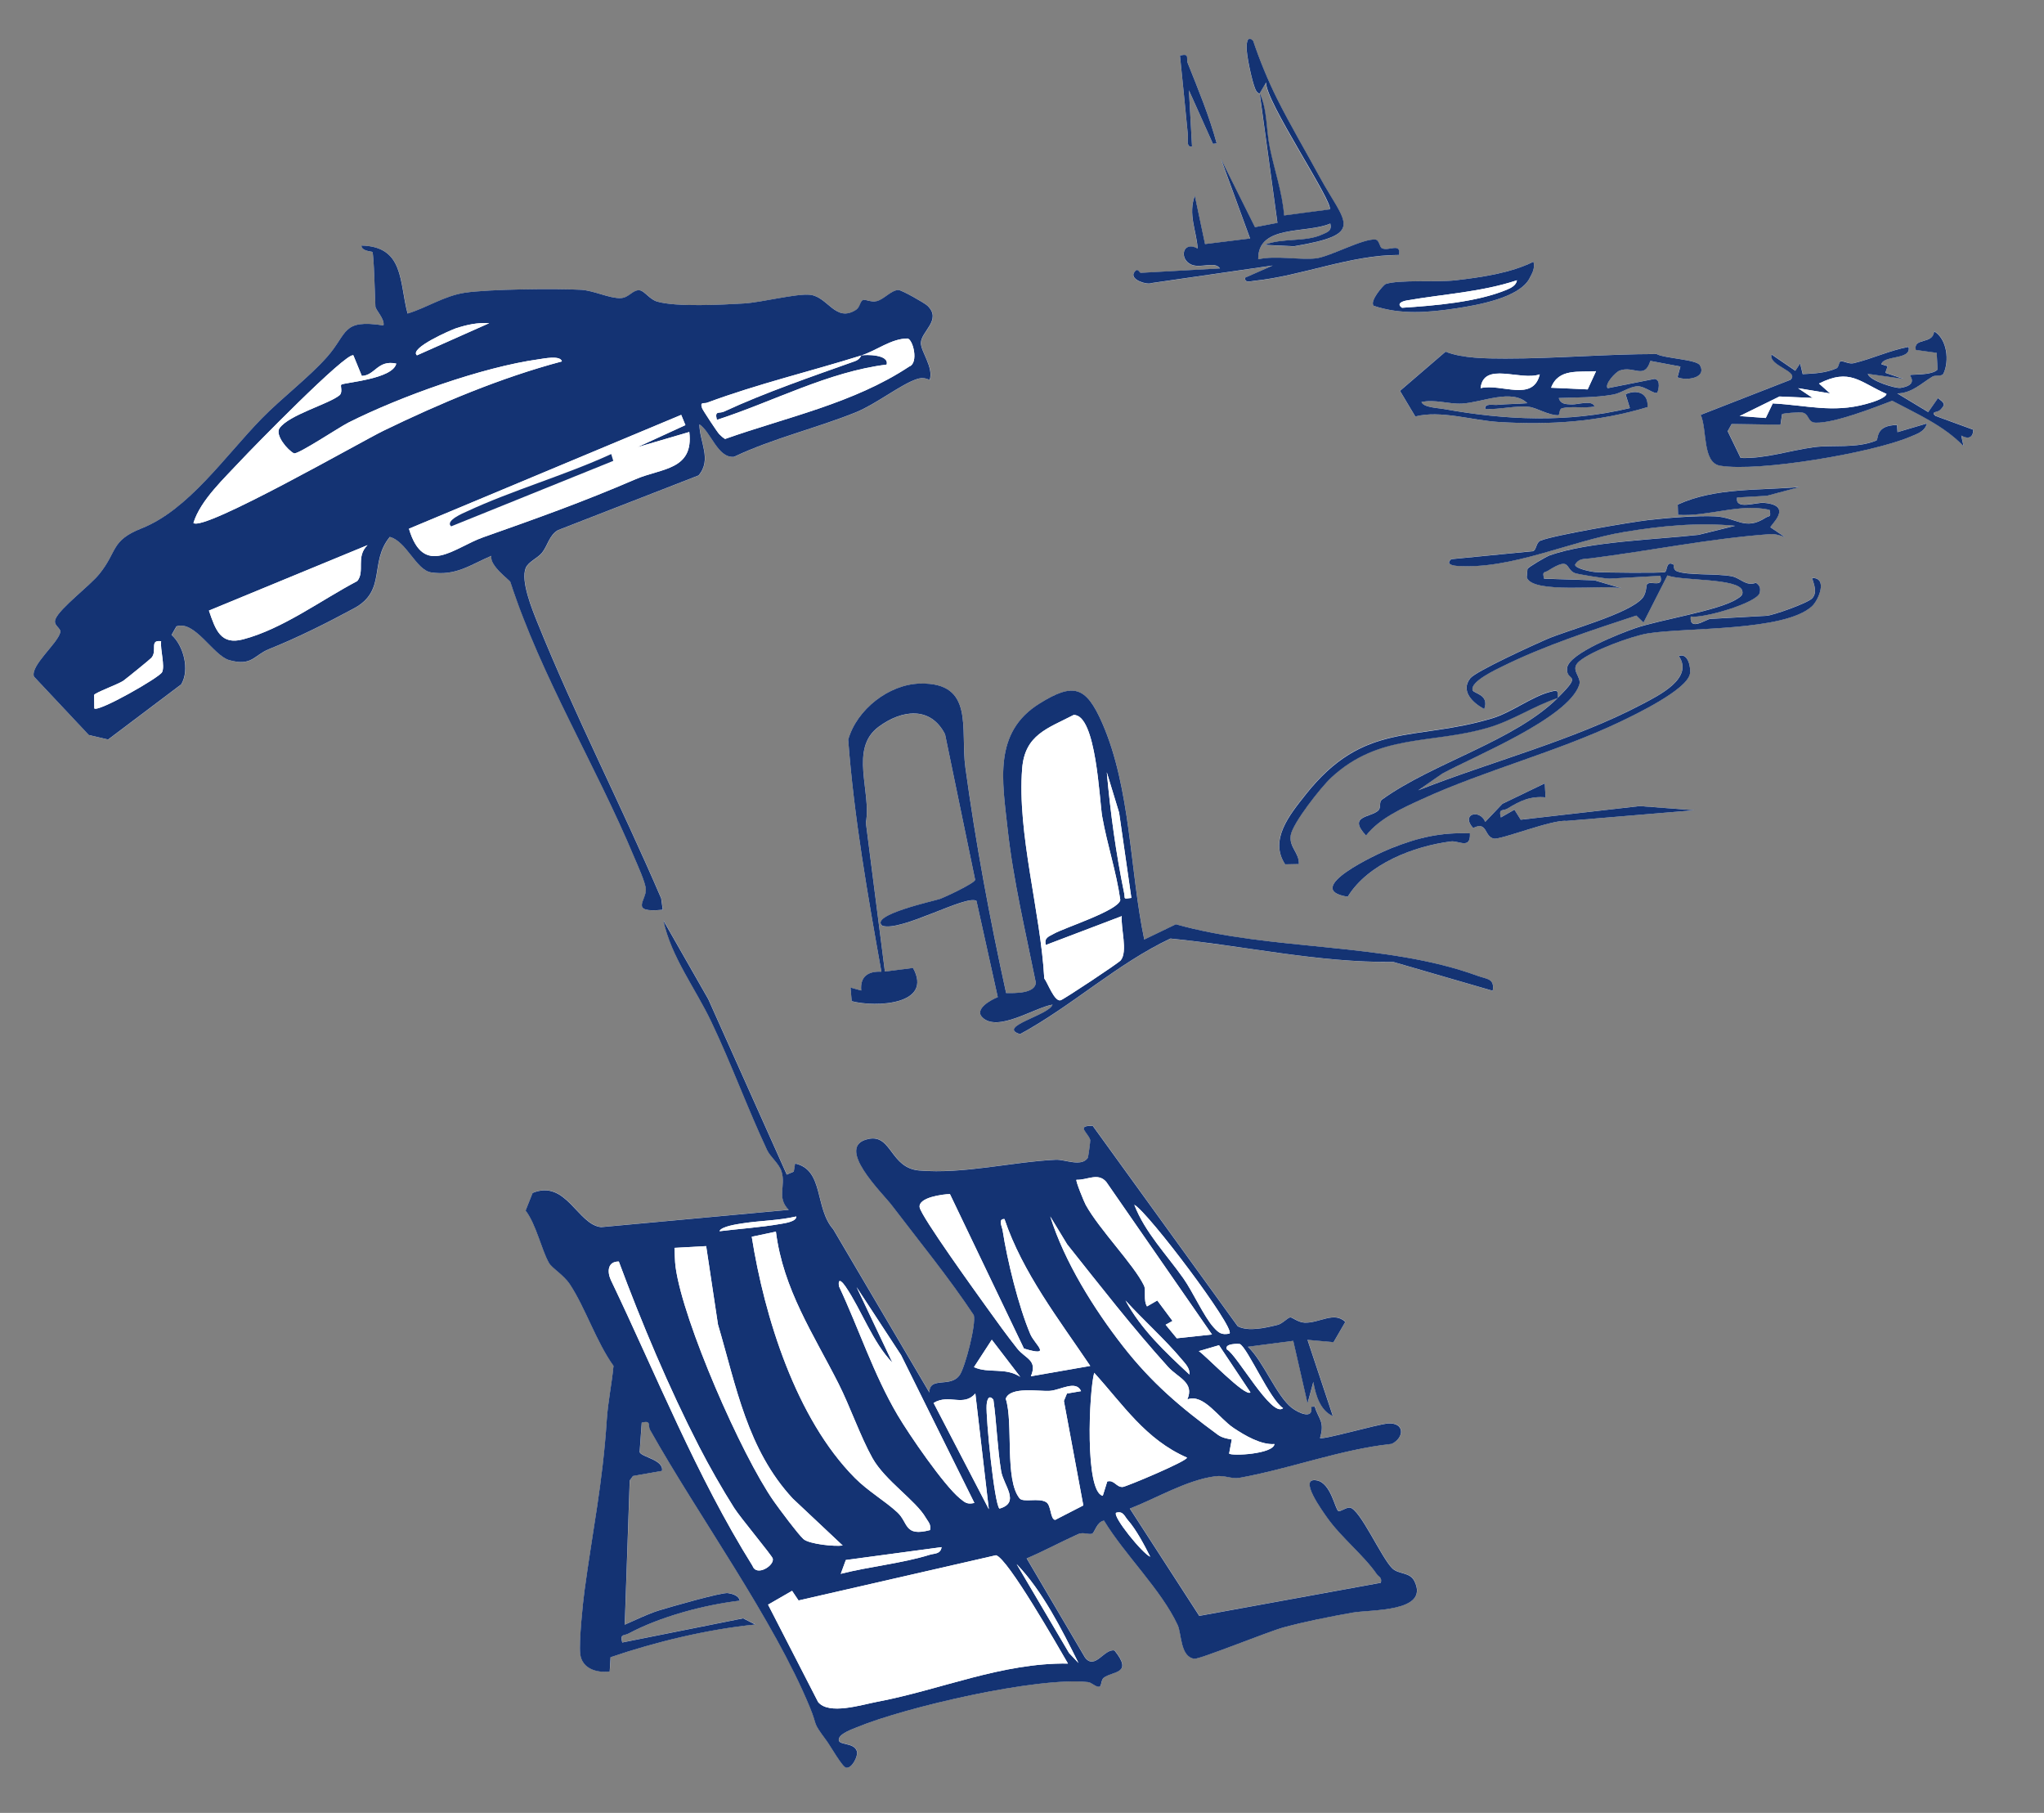 <svg xmlns="http://www.w3.org/2000/svg" fill="none" viewBox="0 0 468 415" height="415" width="468">
<rect x="0" y="0" width="468" height="415" fill="#808080" stroke="none"/>
<g clip-path="url(#clip0_3248_19087)">
<path fill="white" d="M288.409 21.385L292.47 51.037L287.333 52.025L279.552 36.418L286.206 54.619L275.892 55.894L273.557 44.838C271.989 49.09 273.904 52.713 274.21 56.918C270.723 55 269.875 59.406 272.806 60.619C274.975 61.518 278.103 59.735 279.307 61.472L261.189 62.476C260.81 62.497 260.482 60.954 259.568 62.566C258.868 64.077 262.543 65.305 263.688 64.812L291.378 60.811L285.078 63.587C284.93 64.865 286.271 64.394 287.148 64.305C297.918 63.231 309.182 58.368 320.312 58.391C320.81 55.411 317.885 57.652 316.343 56.823C315.884 56.574 315.763 54.971 314.941 54.871C312.172 54.531 304.435 58.818 301.26 59.172C297.49 59.591 292.137 58.456 288.072 59.377C287.892 51.315 299.242 53.565 304.571 51.199C304.99 52.923 303.903 53.153 302.688 53.714C298.808 55.498 293.596 54.428 289.506 56.078L296.278 56.398C312.849 53.612 307.951 51.182 302.188 40.599C299.064 34.868 295.413 28.689 292.347 22.542C290.318 18.481 288.354 13.688 286.91 9.369C285.678 8.151 285.463 9.53 285.413 10.673C285.324 12.57 286.657 18.668 287.391 20.39C287.902 21.583 288.358 21.347 288.394 21.41L289.864 18.902C289.525 22.997 305.587 46.767 304.4 47.974L293.979 49.36C293.57 44.036 291.752 38.961 290.697 33.786C289.829 29.499 290.168 25.105 288.385 21.402L288.409 21.385ZM272.931 33.55L272.217 20.665L277.717 32.921L278.577 32.824C276.88 26.585 274.359 20.489 271.964 14.5C271.476 13.273 272.546 12.154 270.167 12.707C270.801 18.745 271.375 24.731 271.969 30.788C272.065 31.778 271.53 33.805 272.931 33.55ZM85.269 57.683C85.629 58.197 85.854 68.238 85.961 70.165C86.006 70.979 88.15 73.036 87.811 74.502C78.225 73.012 79.692 76.279 74.905 81.704C70.88 86.271 64.393 91.224 59.909 95.832C51.521 104.441 43.214 116.678 32.459 120.946C25.265 123.803 26.991 126.191 22.728 131.433C20.539 134.118 13.774 139.168 12.725 141.685C12.061 143.275 14.092 143.728 13.797 144.828C13.099 147.407 6.943 152.358 7.771 154.884L20.369 168.259L24.777 169.293L41.523 156.669C43.517 153.372 42.067 147.791 39.311 145.356L40.424 143.393C44.645 141.914 48.867 150.099 52.531 151.126C57.732 152.584 58.163 149.997 61.604 148.609C68.29 145.925 74.781 142.662 81.088 139.263C88.634 135.189 84.486 128.787 89.281 122.916C93.104 123.902 95.341 130.547 98.773 131.045C104.489 131.868 107.687 129.297 112.539 127.249C112.059 129.532 116.745 132.798 116.891 133.243C124.012 155.05 136.395 175.053 145.264 196.294C145.992 198.049 147.811 201.984 147.907 203.572C148.058 206.136 144.012 209.029 151.774 208.259L151.42 205.666C142.355 184.525 131.66 163.758 123.054 142.446C121.826 139.392 119.224 133.009 120.394 130.049C120.955 128.634 123.179 127.759 124.146 126.525C125.445 124.875 125.783 122.503 127.79 121.365L159.974 108.84C163.081 105.223 160.179 101.153 160.167 97.142C162.782 98.793 164.403 104.996 168.108 104.572C176.926 100.371 187.122 97.978 195.989 94.389C200.546 92.543 206.256 88.021 209.861 86.818C211.076 86.411 211.753 86.503 212.902 86.957C213.82 84.108 210.906 80.573 210.884 78.56C210.857 75.885 215.783 73.266 212.399 70C211.758 69.381 206.447 66.367 205.729 66.391C204.081 66.425 202.448 68.497 200.806 68.928C199.555 69.256 198.334 68.539 197.71 68.671C196.959 68.834 196.969 70.33 196.055 70.914C191.338 73.95 189.632 67.962 185.529 67.494C182.445 67.147 174.352 69.246 170.353 69.475C165.403 69.758 154.92 70.331 150.506 69.047C148.837 68.557 147.625 66.683 146.594 66.481C144.984 66.166 144.125 68.179 142.131 68.249C139.572 68.342 135.96 66.496 133.031 66.343C127.304 66.038 111.848 66.182 106.419 67.025C101.72 67.755 97.8 70.423 93.354 71.785C91.42 64.605 92.609 56.435 82.794 56.219C82.786 57.538 85.206 57.557 85.302 57.689L85.269 57.683ZM350.209 63.714C350.874 62.439 351.474 61.444 351.122 59.91C345.809 62.534 339.139 63.47 333.225 64.17C329.103 64.649 320.403 63.974 317.266 65.014C316.821 65.16 313.489 68.96 314.534 70.002C320.731 72.085 327.051 71.548 333.539 70.566C338.239 69.853 347.87 68.203 350.217 63.713L350.209 63.714ZM384.082 86.351C385.982 87.208 390.833 86.592 389.221 83.632C388.465 82.25 381.054 82.054 379.283 81.036C367.813 81.025 356.12 82.077 344.683 82.072C340.38 82.068 334.733 82.033 330.968 80.495L320.53 89.469L324.034 95.332C329.814 93.831 336.959 96.226 343.159 96.594C354.869 97.304 365.934 96.585 377.198 93.187C377.464 89.953 374.802 89.065 372.182 90.246L373.167 93.41C358.966 96.81 344.795 96.196 330.522 93.614C329.207 93.38 325.951 93.293 325.444 92.027C328.584 91.344 331.635 92.533 334.732 92.378C339.297 92.141 346.144 88.874 349.681 92.285C347.412 92.492 345.105 92.45 342.828 92.673C341.855 92.768 339.803 92.234 340.066 93.627C343.261 93.773 346.983 92.783 350.084 93.129C351.776 93.31 354.594 95.111 356.757 95.04C357.129 95.027 356.939 93.654 357.553 93.483C359.647 92.882 362.796 93.516 365.067 93.05C364.581 91.444 361.163 92.66 359.767 92.576C358.558 92.497 357.275 92.552 356.887 91.102C361.059 90.935 365.142 91.056 369.291 90.325C371.238 89.983 373.039 88.484 374.944 88.418C376.559 88.361 378.854 90.37 379.423 89.844C379.615 89.664 380.426 86.918 378.798 86.733L368.069 88.856C367.285 87.978 369.87 85.157 370.838 84.812C374.153 83.634 376.499 86.998 377.849 82.604L384.739 83.897L384.066 86.344L384.082 86.351ZM434.375 90.034C437.818 89.981 439.902 87.747 442.492 86.18C443.212 85.743 444.648 86.254 445.024 85.457C446.357 82.649 445.873 77.581 442.872 75.822C442.577 78.96 438.069 77.148 438.668 80.083L443.445 80.748L443.656 84.562C442.391 85.967 437.641 85.623 437.377 85.824C437.191 85.964 439.388 88.115 435.162 88.769C434.032 88.945 428.125 87.146 427.673 85.553L435.816 86.703L431.695 85.314L432.226 83.804L430.786 83.359C431.29 81.22 437.746 82.407 437.02 79.382C432.704 80.163 428.75 82.088 424.488 83.109C423.338 83.383 422.285 82.608 421.536 82.682C421.013 82.727 421.101 84.017 420.525 84.275C418.094 85.372 415.4 85.489 412.77 85.619L412.19 83.176L411.085 84.847L405.629 81.113C404.919 83.765 412.143 84.95 409.979 86.922L389.427 94.936C390.932 98.306 389.752 105.909 393.882 106.586C402.771 108.059 428.795 103.616 437.376 99.962C438.933 99.301 440.718 98.822 441.226 96.91L434.478 98.901L434.372 97.273C429.253 97.29 430.235 100.552 429.634 100.811C425.217 102.682 419.385 101.792 415.322 102.341C409.808 103.091 404.188 105.012 398.563 104.806L395.595 98.678L396.515 97.026L407.686 97.199L408.046 94.793C408.267 94.555 411.684 94.341 412.447 94.388C414.388 94.523 413.739 96.686 415.756 96.736C420.097 96.843 428.978 93.342 433.279 91.713C439.013 94.76 445.046 97.385 449.593 102.083L449.08 99.677C450.542 100.526 451.83 100.277 451.812 98.337L443.152 95.177C441.971 94.143 443.651 94.397 444.227 93.848C445.725 92.422 445.014 92.138 443.743 91.1L441.511 94.306L434.398 90.009L434.375 90.034ZM356.656 159.757C346.548 169.715 328.213 174.549 316.483 182.963C315.604 183.594 316.317 184.784 315.572 185.505C313.853 187.177 308.461 186.635 312.76 191.241C315.857 187.285 321.099 184.964 325.634 182.885C340.1 176.26 356.34 172.165 370.895 165.228C374.48 163.517 386.155 157.912 386.923 154.254C387.193 152.985 386.576 149.307 384.382 150.14C387.845 155.27 379.858 159.142 375.85 161.249C360.251 169.473 341.145 174.39 324.707 180.89L330.245 177.057C337.482 173.089 358.898 164.461 361.563 156.808C362.254 154.82 359.259 153.32 361.592 151.347C364.42 148.958 373.558 145.572 377.326 144.967C386.096 143.559 408.507 144.565 414.858 138.762C416.413 137.341 418.552 132.152 414.887 132.29C415.327 133.794 416.144 135.553 414.934 136.922C413.952 138.028 405.899 140.86 404.464 140.94L391.579 141.654C390.652 141.705 386.737 144.615 387.108 141.101C389.895 141.626 402.334 137.968 402.888 135.705C403.138 134.672 402.939 133.988 402.04 133.39C399.661 134.242 398.517 132.283 396.482 131.895C392.983 131.223 386.363 131.744 383.897 130.732C383.037 130.383 383.259 129.287 383.184 129.243C381.409 128.16 381.826 130.717 381.175 130.939C380.42 131.192 366.922 131.058 365.217 130.926C364.217 130.844 360.685 130.15 360.618 129.24C361.497 127.727 362.683 127.977 364.121 127.792C377.759 126.074 391.425 123.262 405.047 122.265C406.44 122.163 407.46 122.47 408.708 122.943L405.364 120.694C405.095 120.361 410.917 115.671 403.881 115.09C401.955 114.93 397.205 116.787 397.723 113.863L404.551 113.468L412.115 111.447C402.724 112.316 392.788 111.516 384.136 115.481L384.201 117.831C391.318 118.262 398.101 115.152 405.142 116.679C405.591 118.514 405.068 117.969 404.208 118.518C399.523 121.543 397.579 118.416 392.688 118.178C388.463 117.967 381.707 118.511 377.409 119.024C373.11 119.537 355.859 122.467 352.718 123.733C351.658 124.164 351.819 125.886 350.984 126.15L332.273 127.98C331.022 129.052 332.37 129.438 333.555 129.518C346.092 130.409 359.524 123.801 371.922 121.747C380.289 120.361 388.791 119.51 397.273 120.342L388.903 122.407C379.202 123.503 363.826 123.926 354.822 127.102C354.029 127.381 349.994 129.74 349.729 130.215L349.56 132.133C350.788 136.045 367.418 133.724 371.418 134.683L365.063 132.819L353.533 132.447C353.084 130.62 353.575 131.159 354.458 130.6C359.623 127.338 358.301 130.048 360.439 131.118C361.071 131.431 367.826 132.472 368.471 132.436L380.146 131.789C380.96 134.648 377.957 132.857 377.129 133.679C376.876 133.936 377.055 135.705 376.038 136.902C372.986 140.5 358.988 144.196 354.068 146.329C351.153 147.59 337.917 153.637 336.646 155.228C334.293 158.165 337.202 160.883 339.827 162.283C341.04 158.924 337.441 158.775 337.171 157.982C336.52 156.028 342.513 153.253 343.93 152.552C353.605 147.762 364.403 144.26 374.641 140.886L376.291 142.485L381.774 131.691C384.815 132.994 398.11 132.241 398.905 135.19C399.2 136.281 398.387 136.642 397.652 137.111C393.537 139.766 380.07 141.806 374.333 143.798C371.254 144.867 359.198 149.595 358.806 152.868C358.413 156.141 362.767 153.708 356.646 159.733C356.788 157.76 356.433 157.925 354.719 158.384C350.703 159.464 345.993 163.065 341.722 164.362C323.841 169.785 312.343 164.89 298.889 181.892C295.284 186.451 290.509 192.232 294.239 197.808L297.357 197.74C297.506 195.168 295.114 193.894 295.505 191.179C295.897 188.464 302.508 180.058 304.77 177.967C315.833 167.729 327.53 170.397 340.726 166.528C346.36 164.873 351.127 161.568 356.646 159.733L356.656 159.757ZM230.37 227.326C226.627 210.282 223.417 193.071 221.05 175.748C219.841 166.926 223.252 156.231 210.689 156.491C203.532 156.636 196.161 162.431 194.215 169.349C195.561 187.222 198.674 204.859 201.817 222.454C198.775 222.299 196.903 223.551 197.195 226.762L194.747 226.081L195.017 229.204C200.572 230.644 213.715 230.053 209.056 221.592L202.615 222.418L198.261 188.35C199.571 181.201 194.418 171.409 201.169 166.4C206.459 162.475 213.067 161.592 216.396 168.112L223.28 201.409C223.257 202.154 216.525 205.31 215.257 205.784C214.14 206.202 198.882 209.482 202.051 211.943C206.367 213.354 221.289 204.73 223.589 206.244L228.466 228.281C227.024 228.83 222.987 230.995 224.938 232.917C228.471 236.393 236.904 230.652 241 229.988C240.212 232.418 228.09 235.071 233.569 236.741C245.551 230.238 255.728 220.655 267.992 214.864C285.11 216.536 301.751 220.402 319.008 220.214L341.786 226.821C342.267 223.972 340.435 224.179 338.354 223.412C317.08 215.622 291.311 217.802 269.243 211.6L262.004 215.091C258.701 199.422 258.939 180.507 252.383 165.552C248.671 157.079 245.8 156.211 237.99 161.084C227.405 167.688 229.504 178.709 230.715 189.763C232.019 201.612 234.849 213.417 237.18 224.991C236.94 227.512 232.328 227.339 230.379 227.342L230.37 227.326ZM353.695 179.308L343.983 183.995L340.054 188.127C338.759 185.037 334.371 186.42 337.293 189.534C340.605 187.854 339.756 191.5 342.038 191.956C343.616 192.273 355.478 187.548 358.629 187.915L387.957 185.465L375.425 184.517L348.18 187.637L346.742 185.338L343.63 187.12C343.064 184.928 344.143 185.717 345.151 185.087C347.989 183.32 350.386 182.201 353.873 182.517L353.695 179.3L353.695 179.308ZM336.561 190.764C329.786 190.516 324.733 191.734 318.568 194.163C315.22 195.489 297.788 203.629 308.58 205.271C313.201 197.728 323.71 193.692 332.231 192.613C333.99 192.386 336.745 194.522 336.561 190.764ZM180.174 268.881L162.183 228.687L151.909 210.686C153.672 219.008 159.248 226.221 162.892 233.888C167.47 243.518 171.134 253.595 175.656 263.236C176.39 264.805 178.399 266.335 178.96 268.132C180.013 271.511 177.759 274.038 180.612 276.929L137.666 280.886C132.258 280.345 129.664 269.893 121.97 273.053L120.365 277.081C122.791 280.279 124.003 286.1 125.73 289.094C126.446 290.332 129.057 291.764 130.523 293.996C134.057 299.389 136.541 307.145 140.493 312.636C140.114 316.734 139.219 320.884 138.953 324.983C138.002 339.627 135.753 350.128 133.863 364.047C133.438 367.176 132.574 375.814 132.862 378.531C133.221 381.949 136.644 382.989 139.623 382.597L139.822 379.335C150.189 375.8 162.025 372.936 172.956 371.853L170.168 370.438L142.49 375.968C141.979 373.893 142.799 374.527 143.977 373.896C151.268 370.022 161.246 367.358 169.41 366.388C169.142 365.206 167.747 364.838 166.71 364.661C165.338 364.43 153.397 367.866 150.947 368.616C148.267 369.436 145.641 370.787 143.065 371.892L144.204 338.878L144.956 337.85L151.596 336.681C152.06 334.116 146.802 333.518 146.472 332.363L146.956 325.631C149.261 325.059 148.276 326.246 148.868 327.305C159.986 347.095 177.162 370.682 185.451 390.798C187.375 395.455 185.783 393.74 189.289 398.471C190.137 399.621 192.872 404.46 193.738 404.622C195.079 404.879 196.496 401.994 196.245 400.957C195.661 398.587 191.421 399.736 192.15 397.852C192.596 396.711 195.072 395.854 196.226 395.369C207.326 390.75 237.688 383.746 249.164 385.035C249.969 385.128 250.775 386.094 251.641 386.103C252.296 386.107 252.048 384.552 252.763 384.019C254.844 382.464 259.535 383.19 255.209 377.801C252.898 377.266 250.738 382.36 248.456 379.413L235.09 356.714C239.049 355.039 243.022 352.878 246.929 351.133C248.089 350.616 249.508 351.41 250.181 350.993C250.634 350.709 251.221 348.307 252.809 348.065C257.51 355.836 265.882 363.88 269.662 371.961C270.579 373.924 270.236 379.257 273.487 379.692C274.668 379.844 290.505 373.427 293.836 372.53C299.007 371.127 304.433 370.075 309.702 369.128C313.802 368.391 327.428 369.083 323.868 361.912C322.822 359.811 320.284 360.421 318.814 359.006C316.311 356.605 311.402 345.368 309.082 345.092C308.251 344.993 306.85 346.122 306.448 345.877C305.695 345.417 304.77 339.524 301.571 338.876C297.023 337.956 302.964 346.062 303.903 347.393C307.133 351.97 312.213 355.918 315.273 360.343C315.695 360.958 316.498 361.003 316.19 362.298L274.609 369.875L258.714 345.311C264.882 342.923 271.697 338.777 278.321 337.908C280.369 337.641 282.111 338.58 283.729 338.288C295.43 336.2 306.792 331.793 318.706 330.494C321.595 329.056 321.67 325.598 317.857 325.834C315.464 325.982 302.872 329.657 302.254 329.157C303.386 325.366 301.938 324.912 301.038 321.961L300.248 322.005C300.808 324.967 297.428 323.504 295.797 322.252C292.282 319.543 289.293 311.572 285.745 308.267L296.128 306.915L299.396 321.228L300.725 316.309C301.235 319.233 302.243 322.833 305.194 324.133L299.391 306.686L305.357 307.22L308.044 302.583C305.488 300.088 302.108 302.887 298.744 302.75C297.228 302.689 295.902 301.517 295.466 301.541C294.87 301.574 293.71 302.973 292.569 303.254C289.856 303.922 285.864 304.863 283.415 303.584L250.236 257.72C246.192 257.564 249.243 259.344 249.646 260.939C249.698 261.138 249.194 264.887 249.074 265.055C247.582 267.176 243.85 265.361 241.777 265.459C231.621 265.95 220.746 268.776 210.491 267.921C203.837 267.368 204.223 259.598 198.897 260.694C190.884 262.343 202.135 273.156 204.176 275.833C210.518 284.168 217.179 292.284 222.986 301.02C223.544 303.222 221.012 312.841 219.811 314.663C217.722 317.836 212.86 314.894 212.815 318.747L190.798 281.371C186.502 276.522 188.718 267.769 182.071 266.326L181.769 268.17L180.197 268.856L180.174 268.881Z"></path>
<path fill="#143373" d="M384.083 86.351L384.756 83.904L377.866 82.611C376.508 87.006 374.17 83.641 370.855 84.82C369.887 85.165 367.302 87.985 368.086 88.864L378.815 86.74C380.434 86.926 379.632 89.671 379.44 89.852C378.871 90.385 376.567 88.369 374.961 88.426C373.056 88.491 371.254 89.99 369.308 90.332C365.159 91.064 361.084 90.942 356.904 91.109C357.291 92.559 358.567 92.513 359.784 92.583C361.188 92.667 364.606 91.45 365.084 93.058C362.812 93.523 359.663 92.889 357.569 93.49C356.957 93.67 357.146 95.034 356.774 95.047C354.611 95.118 351.793 93.317 350.101 93.136C346.993 92.799 343.278 93.789 340.083 93.634C339.82 92.242 341.872 92.775 342.845 92.681C345.113 92.458 347.429 92.499 349.698 92.293C346.161 88.882 339.313 92.148 334.749 92.385C331.652 92.549 328.593 91.351 325.461 92.034C325.967 93.3 329.223 93.379 330.539 93.621C344.811 96.203 358.983 96.817 373.183 93.418L372.199 90.253C374.819 89.073 377.481 89.96 377.215 93.194C365.943 96.593 354.878 97.311 343.175 96.601C336.975 96.225 329.831 93.839 324.05 95.34L320.547 89.476L330.984 80.502C334.75 82.041 340.397 82.076 344.7 82.08C356.137 82.093 367.831 81.04 379.3 81.044C381.079 82.061 388.49 82.257 389.238 83.639C390.849 86.591 385.999 87.216 384.099 86.359L384.083 86.351ZM352.551 85.689C348.15 87.275 339.685 82.657 339.001 88.85C343.776 87.728 351.014 92.099 352.551 85.689ZM365.436 84.975C361.57 85.261 356.822 84.239 355.148 88.755L363.516 89.141L365.436 84.975Z"></path>
<path fill="#143373" d="M353.695 179.308L353.873 182.525C350.402 182.208 348.005 183.328 345.159 185.095C344.143 185.726 343.064 184.936 343.638 187.128L346.75 185.347L348.188 187.645L375.433 184.525L387.966 185.473L358.637 187.923C355.478 187.548 343.624 192.273 342.046 191.964C339.764 191.508 340.614 187.87 337.302 189.542C334.379 186.42 338.759 185.045 340.063 188.135L343.991 184.003L353.703 179.316L353.695 179.308Z"></path>
<path fill="#143373" d="M356.656 159.756C362.776 153.723 358.418 156.238 358.815 152.891C359.212 149.545 371.264 144.89 374.343 143.822C380.072 141.838 393.538 139.79 397.662 137.135C398.396 136.657 399.209 136.305 398.914 135.213C398.12 132.265 384.825 133.018 381.784 131.714L376.3 142.508L374.65 140.909C364.412 144.283 353.615 147.785 343.94 152.575C342.523 153.277 336.53 156.051 337.18 158.005C337.442 158.799 341.05 158.947 339.837 162.306C337.211 160.907 334.311 158.188 336.655 155.252C337.926 153.661 351.171 147.613 354.077 146.352C358.99 144.22 372.995 140.524 376.047 136.925C377.065 135.728 376.878 133.959 377.138 133.702C377.966 132.872 380.961 134.663 380.156 131.812L368.48 132.459C367.835 132.495 361.081 131.462 360.449 131.141C358.311 130.071 359.632 127.361 354.467 130.624C353.584 131.182 353.086 130.652 353.542 132.47L365.072 132.842L371.427 134.706C367.427 133.747 350.798 136.068 349.57 132.157L349.739 130.239C350.012 129.763 354.038 127.412 354.831 127.126C363.843 123.949 379.211 123.518 388.913 122.43L397.282 120.365C388.801 119.541 380.299 120.384 371.932 121.77C359.542 123.824 346.102 130.432 333.565 129.542C332.379 129.454 331.039 129.067 332.282 128.003L350.993 126.174C351.828 125.909 351.667 124.179 352.728 123.756C355.877 122.49 373.248 119.538 377.418 119.048C381.589 118.558 388.473 117.998 392.698 118.201C397.588 118.439 399.525 121.567 404.218 118.541C405.077 117.984 405.6 118.529 405.151 116.702C398.111 115.175 391.328 118.285 384.211 117.854L384.145 115.504C392.798 111.539 402.734 112.339 412.124 111.471L404.561 113.491L397.732 113.886C397.215 116.81 401.965 114.962 403.89 115.114C410.927 115.694 405.105 120.385 405.374 120.717L408.717 122.967C407.47 122.502 406.45 122.186 405.056 122.288C391.435 123.285 377.768 126.097 364.13 127.815C362.693 128 361.514 127.75 360.628 129.263C360.694 130.173 364.227 130.867 365.226 130.949C366.932 131.081 380.43 131.223 381.184 130.963C381.827 130.741 381.411 128.192 383.193 129.266C383.268 129.311 383.046 130.407 383.907 130.755C386.373 131.767 392.992 131.247 396.491 131.918C398.527 132.307 399.67 134.265 402.05 133.414C402.948 134.003 403.155 134.687 402.898 135.728C402.344 137.991 389.905 141.649 387.118 141.124C386.746 144.639 390.661 141.728 391.589 141.677L404.474 140.963C405.909 140.883 413.969 138.051 414.943 136.945C416.154 135.584 415.336 133.818 414.897 132.314C418.554 132.184 416.422 137.365 414.867 138.786C408.516 144.581 386.106 143.582 377.335 144.99C373.568 145.595 364.429 148.973 361.602 151.37C359.261 153.344 362.264 154.844 361.573 156.831C358.908 164.493 337.484 173.121 330.254 177.08L324.716 180.913C341.162 174.405 360.261 169.489 375.86 161.272C379.867 159.158 387.854 155.286 384.392 150.164C386.586 149.339 387.194 153.009 386.933 154.277C386.157 157.936 374.489 163.54 370.904 165.251C356.35 172.18 340.11 176.283 325.644 182.908C321.1 184.988 315.867 187.308 312.77 191.265C308.471 186.658 313.862 187.193 315.582 185.528C316.326 184.799 315.614 183.618 316.492 182.987C328.223 174.572 346.549 169.731 356.665 159.78C351.146 161.615 346.38 164.928 340.745 166.575C327.549 170.444 315.852 167.776 304.789 178.014C302.527 180.105 295.922 188.478 295.524 191.226C295.126 193.973 297.525 195.223 297.376 197.787L294.258 197.855C290.527 192.279 295.302 186.49 298.908 181.939C312.362 164.937 323.86 169.832 341.741 164.409C346.012 163.112 350.722 159.511 354.738 158.431C356.452 157.972 356.807 157.807 356.665 159.78L356.656 159.756Z"></path>
<path fill="#143373" d="M336.56 190.763C336.744 194.522 333.982 192.394 332.231 192.612C323.71 193.699 313.2 197.727 308.579 205.271C297.788 203.628 315.219 195.488 318.567 194.162C324.732 191.726 329.793 190.515 336.56 190.763Z"></path>
<path fill="#143373" d="M230.37 227.325C232.32 227.33 236.931 227.495 237.172 224.974C234.848 213.4 232.01 201.603 230.706 189.746C229.495 178.692 227.396 167.671 237.981 161.067C245.791 156.194 248.662 157.062 252.375 165.535C258.93 180.498 258.692 199.413 261.995 215.074L269.234 211.583C291.302 217.785 317.079 215.612 338.345 223.395C340.426 224.162 342.258 223.955 341.777 226.804L319 220.197C301.743 220.393 285.101 216.519 267.983 214.847C255.72 220.639 245.534 230.221 233.56 236.724C228.081 235.054 240.204 232.409 240.991 229.971C236.895 230.635 228.454 236.376 224.929 232.9C222.978 230.978 227.015 228.813 228.457 228.264L223.58 206.228C221.272 204.714 206.359 213.337 202.042 211.926C198.873 209.465 214.131 206.185 215.248 205.767C216.516 205.293 223.256 202.137 223.272 201.392L216.388 168.095C213.066 161.574 206.451 162.458 201.16 166.383C194.41 171.4 199.562 181.184 198.252 188.333L202.607 222.401L209.047 221.575C213.706 230.036 200.563 230.627 195.008 229.187L194.738 226.064L197.186 226.745C196.895 223.543 198.766 222.282 201.808 222.437C198.665 204.842 195.552 187.197 194.206 169.332C196.153 162.423 203.523 156.628 210.681 156.474C223.243 156.214 219.832 166.901 221.041 175.731C223.408 193.046 226.618 210.265 230.361 227.309L230.37 227.325ZM239.45 216.323C239.025 214.632 240.144 214.4 241.273 213.756C243.687 212.368 256.095 208.445 256.511 206.02C255.603 199.56 253.502 193.327 252.363 186.928C251.716 183.276 251.017 163.507 245.825 163.665C239.929 166.734 234.661 168.15 234.04 175.908C232.85 190.775 238.287 208.915 239.098 223.978C239.872 224.962 241.437 229.413 242.86 228.97C243.647 228.724 256.091 220.48 256.613 219.829C258.254 217.772 256.585 212.462 256.845 209.714L239.45 216.323ZM259.04 205.548L256.236 186.026L253.419 176.792C254.239 186.047 255.514 195.335 257.385 204.427C257.672 205.818 257.033 205.805 259.04 205.548Z"></path>
<path fill="white" d="M239.45 216.323L256.845 209.714C256.584 212.462 258.254 217.772 256.613 219.829C256.098 220.472 243.647 228.716 242.86 228.97C241.445 229.42 239.88 224.962 239.098 223.978C238.287 208.914 232.85 190.775 234.04 175.908C234.661 168.142 239.929 166.734 245.825 163.665C251.008 163.507 251.716 183.276 252.363 186.928C253.494 193.335 255.603 199.56 256.511 206.02C256.095 208.445 243.687 212.368 241.273 213.755C240.144 214.4 239.024 214.632 239.45 216.323Z"></path>
<path fill="white" d="M259.04 205.549C257.033 205.813 257.672 205.819 257.385 204.427C255.514 195.327 254.239 186.04 253.419 176.792L256.236 186.026L259.04 205.549Z"></path>
<path fill="#143373" d="M85.27 57.681C85.182 57.549 82.762 57.529 82.762 56.211C92.585 56.427 91.396 64.597 93.322 71.777C97.768 70.423 101.688 67.747 106.387 67.017C111.824 66.174 127.28 66.029 132.999 66.335C135.928 66.488 139.54 68.334 142.099 68.241C144.093 68.171 144.952 66.158 146.562 66.473C147.593 66.675 148.805 68.557 150.473 69.039C154.888 70.323 165.379 69.749 170.321 69.467C174.328 69.237 182.421 67.139 185.497 67.486C189.591 67.947 191.306 73.942 196.023 70.906C196.937 70.322 196.919 68.826 197.678 68.663C198.302 68.531 199.522 69.248 200.774 68.92C202.417 68.497 204.057 66.425 205.696 66.383C206.423 66.367 211.726 69.373 212.367 69.992C215.751 73.258 210.825 75.885 210.852 78.552C210.874 80.565 213.788 84.1 212.87 86.949C211.72 86.495 211.044 86.403 209.829 86.81C206.224 88.021 200.514 92.543 195.957 94.381C187.09 97.97 176.894 100.371 168.076 104.564C164.371 104.988 162.75 98.793 160.135 97.135C160.155 101.145 163.049 105.215 159.942 108.832L127.758 121.357C125.759 122.495 125.413 124.867 124.114 126.517C123.146 127.743 120.914 128.619 120.362 130.041C119.191 133.001 121.794 139.384 123.022 142.438C131.629 163.758 142.323 184.517 151.388 205.658L151.742 208.251C143.98 209.021 148.034 206.127 147.875 203.564C147.787 201.976 145.968 198.04 145.232 196.286C136.363 175.045 123.972 155.043 116.859 133.235C116.712 132.782 112.026 129.516 112.507 127.241C107.655 129.297 104.457 131.868 98.741 131.037C95.309 130.539 93.072 123.894 89.249 122.909C84.454 128.779 88.602 135.181 81.056 139.255C74.749 142.654 68.258 145.917 61.572 148.601C58.131 149.989 57.699 152.568 52.499 151.118C48.835 150.091 44.612 141.906 40.392 143.385L39.279 145.348C42.035 147.783 43.484 153.356 41.491 156.661L24.745 169.285L20.337 168.251L7.763 154.875C6.944 152.356 13.091 147.397 13.789 144.819C14.092 143.719 12.053 143.257 12.717 141.676C13.775 139.158 20.539 134.109 22.72 131.424C26.983 126.181 25.257 123.794 32.451 120.936C43.198 116.669 51.505 104.432 59.901 95.823C64.393 91.214 70.872 86.269 74.897 81.695C79.684 76.27 78.217 73.002 87.803 74.493C88.143 73.035 85.998 70.97 85.953 70.156C85.846 68.228 85.621 58.188 85.261 57.674L85.27 57.681ZM112.014 73.977C109.199 73.833 107.018 74.31 104.372 75.16C103.45 75.454 93.544 79.731 95.47 81.339L112.014 73.977ZM82.847 86.059L80.912 81.346C79.42 80.401 57.485 102.88 55.18 105.361C51.372 109.471 45.899 114.481 44.289 119.714C46.641 121.735 82.646 101.105 87.804 98.595C100.76 92.305 114.742 86.418 128.651 82.728C128.335 81.265 124.458 82.087 123.39 82.235C110.435 84.02 91.538 90.802 79.751 96.745C77.689 97.781 68.446 103.93 67.338 103.79C65.8 103.026 62.93 99.545 64.001 98.014C66.121 94.968 75.294 92.495 77.73 90.483C78.534 89.816 77.885 88.323 78.129 88.059C78.611 87.555 89.919 86.84 90.73 83.228C86.465 82.308 85.882 85.947 82.847 86.051L82.847 86.059ZM197.233 81.361C185.356 85.077 173.715 87.801 161.859 92.194C161.193 92.442 160.167 91.876 160.764 93.46C160.945 93.944 164.211 98.89 164.666 99.366C165.07 99.789 165.504 100.177 166.006 100.481C180.149 95.475 195.447 92.331 208.187 83.892C210.383 83.083 209.057 77.698 207.792 77.484C204.024 77.499 200.659 80.274 197.225 81.354C198.191 81.13 203.665 81.102 202.995 83.452C189.659 85.089 176.931 91.982 164.13 96.104C163.592 93.845 164.597 94.752 165.795 94.192C174.909 89.942 186.179 86.058 195.753 82.665C196.919 82.252 197.137 81.375 197.233 81.345L197.233 81.361ZM155.971 94.971L93.633 121.032C97.011 132.362 103.982 125.343 110.622 122.994C122.902 118.658 133.467 114.902 145.536 109.695C151.397 107.163 158.882 107.662 157.822 98.888L145.907 102.379L156.934 97.312L155.971 94.971ZM84.144 124.793L47.843 139.77C49.349 144.191 50.523 147.717 55.665 146.356C64.76 143.96 73.51 137.377 81.809 133.01C83.627 130.79 81.396 127.444 84.152 124.792L84.144 124.793ZM36.892 146.79C34.13 146.418 36.086 148.873 34.699 150.559C34.434 150.881 28.854 155.413 28.223 155.852C27.117 156.617 21.844 158.535 21.559 159.076L21.593 162.172C22.548 163.057 36.473 155.128 37.107 153.879C37.815 152.49 36.647 148.632 36.893 146.798L36.892 146.79Z"></path>
<path fill="white" d="M82.847 86.059C85.882 85.956 86.465 82.316 90.73 83.236C89.919 86.84 78.62 87.563 78.13 88.068C77.885 88.324 78.534 89.825 77.73 90.492C75.294 92.495 66.13 94.977 64.002 98.022C62.93 99.554 65.8 103.034 67.339 103.798C68.447 103.947 77.69 97.797 79.751 96.753C91.538 90.81 110.444 84.028 123.391 82.243C124.458 82.095 128.336 81.282 128.651 82.736C114.742 86.427 100.761 92.313 87.805 98.604C82.638 101.114 46.641 121.744 44.289 119.723C45.9 114.49 51.373 109.479 55.181 105.37C57.486 102.888 79.42 80.41 80.912 81.354L82.847 86.067L82.847 86.059Z"></path>
<path fill="white" d="M155.971 94.971L156.934 97.312L145.908 102.379L157.822 98.888C158.882 107.662 151.398 107.163 145.537 109.695C133.467 114.91 122.902 118.666 110.622 122.994C103.982 125.335 97.011 132.354 93.634 121.032L155.971 94.971ZM140.419 105.498L139.944 103.931C129.344 108.805 117.28 112.216 106.794 117.116C106.195 117.392 101.814 119.203 103.301 120.48L140.419 105.49L140.419 105.498Z"></path>
<path fill="white" d="M197.233 81.362C200.668 80.29 204.033 77.515 207.8 77.492C209.066 77.705 210.383 83.092 208.196 83.9C195.456 92.338 180.158 95.483 166.014 100.489C165.512 100.185 165.078 99.789 164.675 99.374C164.212 98.898 160.953 93.951 160.773 93.468C160.175 91.875 161.209 92.441 161.867 92.202C173.723 87.808 185.373 85.092 197.242 81.369C197.146 81.391 196.928 82.268 195.762 82.689C186.189 86.091 174.918 89.966 165.804 94.216C164.614 94.776 163.601 93.869 164.139 96.128C176.94 91.998 189.668 85.105 203.004 83.476C203.683 81.126 198.209 81.154 197.234 81.378L197.233 81.362Z"></path>
<path fill="white" d="M84.144 124.793C81.396 127.444 83.627 130.79 81.801 133.011C73.502 137.377 64.752 143.96 55.657 146.357C50.515 147.718 49.341 144.192 47.834 139.77L84.136 124.793L84.144 124.793Z"></path>
<path fill="white" d="M36.893 146.79C36.654 148.623 37.823 152.481 37.107 153.871C36.473 155.119 22.548 163.057 21.593 162.164L21.559 159.068C21.844 158.526 27.116 156.608 28.223 155.844C28.853 155.404 34.434 150.873 34.699 150.551C36.086 148.865 34.13 146.409 36.892 146.782L36.893 146.79Z"></path>
<path fill="white" d="M112.013 73.977L95.469 81.34C93.544 79.732 103.449 75.455 104.371 75.161C107.017 74.311 109.198 73.826 112.013 73.977Z"></path>
<path fill="#143373" d="M140.419 105.499L103.301 120.489C101.814 119.204 106.195 117.4 106.794 117.124C117.28 112.224 129.344 108.814 139.944 103.94L140.419 105.507L140.419 105.499Z"></path>
<path fill="#143373" d="M180.175 268.88L181.746 268.195L182.049 266.35C188.696 267.785 186.479 276.538 190.776 281.395L212.792 318.771C212.83 314.919 217.7 317.86 219.789 314.687C220.99 312.865 223.522 303.246 222.963 301.045C217.157 292.308 210.496 284.193 204.154 275.858C202.121 273.18 190.87 262.367 198.875 260.718C204.193 259.623 203.814 267.384 210.469 267.945C220.724 268.801 231.599 265.974 241.754 265.484C243.819 265.385 247.551 267.193 249.052 265.079C249.172 264.911 249.676 261.163 249.624 260.963C249.22 259.368 246.178 257.587 250.214 257.744L283.393 303.608C285.85 304.887 289.834 303.955 292.547 303.279C293.687 302.997 294.856 301.598 295.444 301.565C295.88 301.541 297.206 302.713 298.722 302.775C302.086 302.912 305.465 300.112 308.022 302.607L305.335 307.245L299.369 306.71L305.172 324.158C302.221 322.857 301.213 319.257 300.703 316.333L299.374 321.252L296.106 306.939L285.723 308.291C289.271 311.597 292.26 319.567 295.775 322.276C297.397 323.529 300.778 324.991 300.226 322.03L301.016 321.986C301.923 324.928 303.372 325.39 302.232 329.181C302.85 329.681 315.441 326.007 317.835 325.858C321.648 325.622 321.573 329.08 318.684 330.518C306.77 331.817 295.416 336.224 283.707 338.312C282.089 338.604 280.346 337.657 278.299 337.932C271.675 338.801 264.868 342.947 258.692 345.336L274.587 369.9L316.168 362.322C316.468 361.027 315.673 360.982 315.251 360.367C312.199 355.942 307.111 351.994 303.881 347.417C302.942 346.086 297.001 337.98 301.549 338.9C304.747 339.548 305.664 345.442 306.426 345.901C306.836 346.145 308.237 345.024 309.059 345.116C311.38 345.392 316.289 356.629 318.792 359.03C320.261 360.437 322.8 359.835 323.846 361.937C327.415 369.115 313.788 368.415 309.68 369.152C304.41 370.099 298.985 371.152 293.814 372.554C290.483 373.459 274.647 379.877 273.465 379.716C270.214 379.281 270.557 373.948 269.64 371.985C265.868 363.904 257.488 355.86 252.786 348.089C251.198 348.323 250.612 350.733 250.158 351.017C249.486 351.435 248.067 350.64 246.907 351.157C243.008 352.902 239.035 355.063 235.068 356.739L248.433 379.437C250.724 382.391 252.876 377.29 255.187 377.825C259.522 383.222 254.822 382.488 252.741 384.043C252.026 384.576 252.274 386.131 251.619 386.127C250.753 386.118 249.955 385.152 249.141 385.059C237.666 383.77 207.304 390.775 196.204 395.393C195.05 395.87 192.574 396.727 192.128 397.876C191.399 399.76 195.638 398.611 196.223 400.981C196.474 402.019 195.057 404.904 193.716 404.646C192.85 404.476 190.115 399.645 189.267 398.495C185.761 393.764 187.353 395.479 185.428 390.822C177.14 370.706 159.964 347.119 148.846 327.329C148.254 326.27 149.24 325.091 146.934 325.656L146.449 332.388C146.78 333.542 152.038 334.14 151.574 336.706L144.934 337.874L144.182 338.903L143.043 371.916C145.61 370.811 148.237 369.469 150.925 368.64C153.375 367.89 165.316 364.446 166.688 364.685C167.725 364.862 169.12 365.222 169.388 366.412C161.224 367.382 151.245 370.038 143.955 373.92C142.776 374.543 141.957 373.917 142.468 375.992L170.146 370.463L172.934 371.877C162.003 372.968 150.167 375.824 139.8 379.359L139.6 382.621C136.622 383.013 133.207 381.973 132.84 378.556C132.552 375.838 133.416 367.201 133.841 364.071C135.722 350.153 137.979 339.643 138.931 325.007C139.197 320.908 140.091 316.758 140.471 312.661C136.527 307.169 134.043 299.413 130.501 294.021C129.035 291.789 126.424 290.356 125.708 289.118C123.981 286.116 122.776 280.295 120.343 277.105L121.948 273.078C129.642 269.917 132.236 280.377 137.644 280.91L180.59 276.953C177.736 274.054 179.999 271.535 178.938 268.156C178.377 266.359 176.367 264.829 175.633 263.26C171.112 253.619 167.456 243.542 162.87 233.913C159.226 226.245 153.65 219.032 151.887 210.71L162.161 228.711L180.152 268.906L180.175 268.88ZM277.504 305.487L253.293 270.546C251.384 268.339 248.97 270.179 246.473 270.067C246.235 270.29 248.208 275.107 248.595 275.813C251.716 281.48 259.651 289.532 261.937 294.291C262.458 295.378 261.743 297.658 262.63 299.057L264.981 297.697L268.467 302.381L266.89 303.253L269.448 306.354L277.512 305.487L277.504 305.487ZM217.497 273.339C215.864 273.357 210.221 274.114 210.563 276.352C210.881 278.445 223.635 296.09 225.976 299.357C228.316 302.624 230.533 305.696 232.915 308.702C234.785 311.057 237.612 311.289 236.033 315.048L249.627 312.677C242.462 302.034 234.11 291.287 229.986 279.052C228.461 278.975 229.426 280.774 229.564 281.656C230.613 288.464 233.215 299.085 235.893 305.375C236.944 307.84 241.082 310.708 234.444 308.698L217.497 273.331L217.497 273.339ZM182.308 278.468C178.267 279.411 174.046 279.411 169.98 280.048C168.89 280.222 165.086 280.756 164.734 281.844C169.209 281.304 174.284 280.942 178.682 280.181C179.523 280.037 182.438 279.649 182.308 278.468ZM281.528 305.264C282.796 303.932 262.95 277.549 259.715 275.787C262.188 282.177 267.124 287.185 270.988 292.689C273.121 295.717 275.704 301.462 277.857 303.826C279.019 305.104 279.681 305.658 281.536 305.272L281.528 305.264ZM177.656 281.944L172.123 283.108C175.033 301.46 182.234 324.71 195.717 338.303C198.75 341.362 202.634 343.581 205.473 346.214C208.014 348.573 206.966 351.842 212.944 350.257C213.217 348.915 212.525 348.388 211.988 347.463C209.696 343.465 202.669 338.961 199.762 333.784C197.024 328.897 194.615 321.921 192.018 316.784C186.285 305.439 179.309 295.149 177.656 281.944ZM271.865 320.342C273.533 316.44 269.716 315.422 267.433 312.896C259.282 303.876 251.894 294.338 244.331 284.833L240.468 278.471C243.712 288.838 250.431 299.603 257.117 308.17C263.804 316.736 270.385 322.236 278.807 328.417C279.751 329.109 280.913 329.344 282.031 329.524L281.425 332.745C281.936 333.355 291.527 332.888 291.81 330.568C288.75 330.81 285.013 328.607 282.46 326.904C279.008 324.605 275.589 318.947 271.866 320.358L271.865 320.342ZM161.68 285.264L154.439 285.665C154.536 287.116 154.497 288.606 154.7 290.075C156.402 302.558 169.755 333.045 177.168 343.642C178.337 345.316 182.802 351.305 183.983 352.331C185.308 353.479 191.173 354.076 192.952 353.791L181.527 343.053C171.085 331.791 168.597 317.403 164.396 303.198L161.696 285.271L161.68 285.264ZM141.687 288.782C139.138 288.762 138.991 291.067 139.84 292.961C150.368 314.951 159.372 337.745 172.312 358.461C173.212 360.983 177.394 358.366 176.925 356.758C176.724 356.057 169.49 347.384 168.107 345.204C165.387 340.914 162.377 335.638 160.056 331.116C153.184 317.747 146.906 302.833 141.687 288.782ZM204.352 311.968C199.772 307.263 197.295 299.927 193.589 294.504C193.061 293.724 191.775 292.129 192.099 294.457C196.686 304.256 200.008 314.594 205.517 323.938C208.159 328.418 216.096 340.005 219.807 343.034C220.959 343.973 221.469 344.43 223.098 344.049L206.317 310.217L196.138 294.662L204.352 311.976L204.352 311.968ZM272.351 314.661C272.463 313.175 271.396 312.167 270.538 311.138C266.839 306.701 261.656 302.071 257.702 297.704C261.28 304.332 266.919 309.616 272.359 314.661L272.351 314.661ZM233.607 315.191L227.085 306.68L223.001 312.956C226.409 314.482 230.157 312.923 233.606 315.183L233.607 315.191ZM279.112 307.938L274.48 309.294C275.919 310.169 285.213 319.95 286.302 318.733L279.104 307.938L279.112 307.938ZM283.91 307.68C283.768 307.599 280.161 307.467 280.929 308.921C283.211 310.105 291.226 324.696 293.781 322.346C290.797 320.449 285.731 308.727 283.91 307.68ZM253.52 339.136C255.103 338.668 255.593 340.501 257.067 340.387C257.872 340.326 271.847 334.472 271.778 333.667C262.288 329.527 257.181 321.576 250.531 314.253C249.34 318.589 248.355 341.533 252.496 342.412L253.52 339.136ZM247.529 318.455C246.365 315.835 242.792 318.216 240.367 318.383C237.942 318.55 231.33 317.315 230.276 320.18C232.079 325.725 229.962 338.743 233.449 342.99C234.282 344.011 237.854 342.802 239.539 343.866C240.729 344.617 240.417 347.74 241.592 347.925L248.04 344.608L243.592 320.687L244.291 318.999L247.528 318.447L247.529 318.455ZM226.404 345.475L223.319 318.996C220.542 322.143 217.326 318.989 213.757 321.152L226.404 345.475ZM227.44 320.385C226.376 319.134 225.982 320.482 225.901 321.66C225.7 324.445 227.656 344.273 228.839 345.34C233.697 343.963 229.774 340.023 229.23 336.77C228.372 331.649 228.191 325.609 227.448 320.377L227.44 320.385ZM263.354 356.352C262.018 353.7 260.156 350.164 258.231 347.974C257.42 347.048 257.183 345.832 255.534 346.287C254.744 347.221 261.652 355.702 263.346 356.352L263.354 356.352ZM215.587 354.162L193.662 357.108L192.503 360.27C198.978 358.609 206.556 357.882 212.853 355.915C213.958 355.571 215.362 355.793 215.587 354.162ZM244.522 380.81C242.342 377.073 230.738 356.679 228.04 356.02L182.836 366.371L181.355 364.164L175.861 367.331L187.301 389.594C189.728 392.655 197.229 390.249 200.855 389.563C215.446 386.797 229.37 380.598 244.522 380.81ZM246.934 380.685C243.075 372.94 238.692 364.197 232.771 358.047L244.777 378.402L246.934 380.685Z"></path>
<path fill="white" d="M244.522 380.81C229.37 380.606 215.447 386.805 200.855 389.563C197.237 390.249 189.728 392.655 187.301 389.594L175.861 367.331L181.355 364.164L182.836 366.37L228.04 356.02C230.738 356.679 242.342 377.073 244.522 380.81Z"></path>
<path fill="white" d="M177.655 281.945C179.309 295.15 186.285 305.439 192.017 316.784C194.615 321.922 197.023 328.898 199.761 333.785C202.668 338.962 209.696 343.465 211.988 347.463C212.516 348.388 213.209 348.916 212.943 350.257C206.965 351.842 208.013 348.573 205.472 346.215C202.633 343.582 198.749 341.363 195.717 338.304C182.233 324.703 175.032 301.461 172.123 283.109L177.655 281.945Z"></path>
<path fill="white" d="M217.497 273.339L234.444 308.706C241.075 310.717 236.936 307.849 235.894 305.383C233.216 299.093 230.613 288.472 229.565 281.664C229.427 280.782 228.462 278.983 229.987 279.06C234.11 291.295 242.455 302.051 249.627 312.685L236.034 315.056C237.621 311.297 234.793 311.065 232.916 308.71C230.533 305.704 228.211 302.484 225.976 299.365C223.741 296.246 210.873 278.445 210.563 276.36C210.229 274.122 215.865 273.373 217.498 273.347L217.497 273.339Z"></path>
<path fill="white" d="M247.529 318.456L244.292 319.007L243.593 320.696L248.041 344.616L241.593 347.934C240.426 347.747 240.738 344.624 239.54 343.874C237.855 342.811 234.291 344.019 233.449 342.998C229.962 338.743 232.072 325.734 230.277 320.188C231.331 317.323 237.862 318.571 240.368 318.391C242.873 318.212 246.365 315.843 247.53 318.464L247.529 318.456Z"></path>
<path fill="white" d="M161.68 285.264L164.38 303.191C168.581 317.403 171.076 331.783 181.511 343.046L192.936 353.784C191.155 354.061 185.291 353.472 183.966 352.324C182.785 351.305 178.328 345.309 177.152 343.635C169.738 333.038 156.386 302.55 154.683 290.068C154.481 288.607 154.519 287.109 154.422 285.65L161.663 285.249L161.68 285.264Z"></path>
<path fill="white" d="M253.519 339.136L252.496 342.411C248.347 341.541 249.34 318.597 250.531 314.253C257.172 321.576 262.28 329.527 271.778 333.667C271.847 334.472 257.872 340.326 257.066 340.387C255.592 340.493 255.103 338.668 253.519 339.136Z"></path>
<path fill="white" d="M277.504 305.487L269.44 306.354L266.882 303.253L268.459 302.381L264.972 297.697L262.621 299.057C261.743 297.658 262.45 295.378 261.929 294.291C259.643 289.532 251.715 281.479 248.587 275.813C248.2 275.107 246.227 270.299 246.465 270.067C248.962 270.171 251.375 268.339 253.285 270.546L277.496 305.487L277.504 305.487Z"></path>
<path fill="white" d="M204.351 311.967L196.137 294.653L206.316 310.208L223.097 344.04C221.46 344.422 220.958 343.973 219.806 343.026C216.095 339.996 208.158 328.409 205.516 323.93C200.008 314.586 196.693 304.247 192.098 294.448C191.767 292.129 193.052 293.724 193.588 294.495C197.294 299.919 199.771 307.255 204.351 311.959L204.351 311.967Z"></path>
<path fill="white" d="M271.864 320.343C275.587 318.931 279.007 324.589 282.458 326.889C285.011 328.592 288.749 330.803 291.809 330.552C291.533 332.873 281.942 333.339 281.423 332.729L282.029 329.509C280.903 329.329 279.75 329.101 278.806 328.402C270.383 322.22 263.602 316.465 257.116 308.154C250.63 299.844 243.711 288.831 240.467 278.456L244.33 284.818C251.893 294.322 259.28 303.861 267.431 312.88C269.714 315.407 273.532 316.425 271.863 320.326L271.864 320.343Z"></path>
<path fill="white" d="M141.687 288.782C146.906 302.833 153.184 317.747 160.055 331.116C162.376 335.638 165.387 340.922 168.107 345.204C169.489 347.384 176.724 356.057 176.924 356.758C177.393 358.366 173.212 360.992 172.311 358.461C159.371 337.737 150.368 314.951 139.84 292.961C138.99 291.059 139.146 288.753 141.687 288.782Z"></path>
<path fill="white" d="M226.404 345.475L213.757 321.152C217.325 318.989 220.541 322.143 223.319 318.996L226.404 345.475Z"></path>
<path fill="white" d="M281.528 305.264C279.681 305.657 279.011 305.104 277.848 303.818C275.695 301.454 273.112 295.709 270.979 292.681C267.116 287.185 262.18 282.177 259.706 275.779C262.942 277.541 282.788 303.924 281.519 305.256L281.528 305.264Z"></path>
<path fill="white" d="M227.441 320.386C228.183 325.618 228.365 331.658 229.223 336.778C229.767 340.032 233.697 343.971 228.832 345.349C227.649 344.282 225.693 324.454 225.894 321.668C225.982 320.483 226.368 319.135 227.433 320.394L227.441 320.386Z"></path>
<path fill="white" d="M215.586 354.163C215.369 355.793 213.958 355.572 212.853 355.916C206.556 357.882 198.977 358.61 192.502 360.271L193.661 357.109L215.586 354.163Z"></path>
<path fill="white" d="M233.607 315.191C230.157 312.931 226.41 314.49 223.001 312.964L227.086 306.688L233.607 315.199L233.607 315.191Z"></path>
<path fill="white" d="M279.111 307.938L286.309 318.732C285.22 319.941 275.927 310.16 274.488 309.294L279.12 307.937L279.111 307.938Z"></path>
<path fill="white" d="M283.91 307.68C285.731 308.728 290.789 320.45 293.781 322.346C291.218 324.697 283.212 310.105 280.93 308.921C280.161 307.459 283.776 307.599 283.91 307.68Z"></path>
<path fill="white" d="M246.933 380.685L244.777 378.402L232.771 358.047C238.692 364.197 243.075 372.94 246.933 380.685Z"></path>
<path fill="white" d="M272.351 314.661C266.912 309.616 261.273 304.332 257.694 297.704C261.657 302.07 266.831 306.701 270.53 311.139C271.388 312.167 272.463 313.175 272.343 314.662L272.351 314.661Z"></path>
<path fill="white" d="M263.354 356.352C261.66 355.702 254.752 347.22 255.542 346.287C257.191 345.832 257.419 347.04 258.239 347.973C260.164 350.164 262.027 353.7 263.362 356.352L263.354 356.352Z"></path>
<path fill="white" d="M182.307 278.467C182.438 279.649 179.523 280.037 178.682 280.18C174.284 280.95 169.208 281.304 164.733 281.843C165.085 280.748 168.889 280.213 169.98 280.048C174.045 279.41 178.275 279.41 182.307 278.467Z"></path>
<path fill="white" d="M352.551 85.688C351.014 92.106 343.775 87.728 339.001 88.849C339.685 82.657 348.15 87.275 352.551 85.688Z"></path>
<path fill="white" d="M365.436 84.974L363.515 89.141L355.147 88.755C356.821 84.23 361.569 85.261 365.436 84.974Z"></path>
<path fill="#143373" d="M434.375 90.034L441.488 94.331L443.721 91.126C444.991 92.163 445.702 92.439 444.204 93.873C443.628 94.422 441.948 94.168 443.13 95.202L451.789 98.362C451.807 100.302 450.519 100.551 449.057 99.702L449.57 102.108C445.023 97.41 438.99 94.785 433.256 91.738C428.955 93.367 420.074 96.868 415.733 96.761C413.716 96.711 414.365 94.548 412.424 94.413C411.669 94.358 408.244 94.572 408.023 94.819L407.663 97.224L396.492 97.051L395.572 98.703L398.54 104.831C404.165 105.037 409.785 103.116 415.3 102.366C419.362 101.817 425.194 102.707 429.611 100.837C430.212 100.585 429.231 97.323 434.349 97.298L434.455 98.926L441.204 96.935C440.694 98.839 438.909 99.318 437.353 99.987C428.764 103.641 402.749 108.084 393.859 106.611C389.729 105.926 390.909 98.331 389.404 94.961L409.956 86.947C412.12 84.975 404.896 83.79 405.607 81.138L411.063 84.872L412.167 83.201L412.747 85.644C415.385 85.514 418.072 85.397 420.502 84.3C421.078 84.042 420.99 82.752 421.514 82.707C422.262 82.641 423.316 83.408 424.465 83.134C428.727 82.113 432.681 80.196 436.997 79.407C437.723 82.432 431.268 81.245 430.763 83.384L432.203 83.829L431.672 85.339L435.793 86.728L427.65 85.578C428.102 87.171 434.009 88.97 435.139 88.794C439.365 88.132 437.167 85.981 437.354 85.849C437.618 85.648 442.368 85.992 443.641 84.587L443.43 80.773L438.645 80.108C438.046 77.165 442.554 78.977 442.85 75.847C445.851 77.606 446.334 82.674 445.001 85.482C444.625 86.279 443.19 85.776 442.469 86.205C439.878 87.764 437.787 90.007 434.352 90.059L434.375 90.034ZM431.949 90.177C425.739 87.439 423.602 84.193 416.482 87.798L419.026 90.06L411.696 88.864L415.039 91.089L407.442 90.758L398.316 95.243L404.293 95.68L405.896 92.34C413.635 92.752 419.616 94.58 427.272 92.474C428.299 92.19 431.652 91.252 431.948 90.168L431.949 90.177Z"></path>
<path fill="white" d="M431.949 90.177C431.653 91.261 428.3 92.199 427.273 92.483C419.617 94.589 413.627 92.762 405.897 92.349L404.294 95.689L398.317 95.252L407.443 90.767L415.04 91.098L411.697 88.873L419.027 90.068L416.483 87.807C423.61 84.193 425.748 87.448 431.949 90.185L431.949 90.177Z"></path>
<path fill="#143373" d="M350.21 63.714C347.862 68.195 338.233 69.853 333.533 70.566C327.044 71.549 320.724 72.085 314.527 70.002C313.482 68.96 316.814 65.16 317.259 65.014C320.396 63.967 329.096 64.649 333.218 64.17C339.125 63.479 345.794 62.543 351.116 59.911C351.476 61.444 350.876 62.447 350.202 63.714L350.21 63.714ZM347.324 64.165C339.143 66.875 330.529 67.312 322.119 68.781C320.925 68.992 319.703 69.562 321.023 70.459C328.493 69.964 338.115 69.188 345.024 66.314C345.973 65.922 347.176 65.297 347.324 64.173L347.324 64.165Z"></path>
<path fill="#143373" d="M288.409 21.384C288.382 21.321 287.918 21.557 287.407 20.364C286.673 18.649 285.339 12.544 285.428 10.647C285.479 9.512 285.685 8.133 286.925 9.342C288.37 13.662 290.334 18.455 292.362 22.516C295.429 28.662 299.087 34.841 302.203 40.573C307.975 51.163 312.873 53.585 296.293 56.372L289.522 56.052C293.612 54.402 298.823 55.472 302.704 53.688C303.918 53.127 305.005 52.897 304.586 51.173C299.258 53.547 287.916 51.296 288.087 59.351C292.153 58.43 297.513 59.564 301.275 59.145C304.45 58.792 312.188 54.505 314.956 54.845C315.787 54.944 315.9 56.548 316.358 56.797C317.901 57.634 320.826 55.385 320.328 58.365C309.197 58.343 297.925 63.205 287.163 64.279C286.286 64.368 284.938 64.847 285.093 63.56L291.394 60.785L263.704 64.786C262.559 65.287 258.883 64.05 259.584 62.54C260.489 60.928 260.826 62.471 261.205 62.45L279.323 61.446C278.11 59.709 274.99 61.492 272.821 60.593C269.891 59.38 270.738 54.974 274.226 56.892C273.92 52.687 271.996 49.065 273.572 44.812L275.908 55.868L286.222 54.593L279.568 36.392L287.348 51.999L292.486 51.011L288.424 21.359C290.206 25.053 289.868 29.456 290.736 33.743C291.784 38.926 293.61 44.001 294.017 49.316L304.439 47.93C305.626 46.724 289.556 22.954 289.903 18.859L288.433 21.367L288.409 21.384Z"></path>
<path fill="#143373" d="M272.932 33.549C271.523 33.805 272.065 31.769 271.97 30.788C271.376 24.738 270.801 18.745 270.167 12.706C272.547 12.153 271.477 13.272 271.965 14.499C274.36 20.489 276.881 26.585 278.578 32.824L277.717 32.92L272.218 20.664L272.932 33.549Z"></path>
<path fill="white" d="M347.323 64.165C347.175 65.297 345.972 65.914 345.023 66.306C338.113 69.18 328.491 69.956 321.021 70.451C319.702 69.561 320.924 68.984 322.117 68.772C330.528 67.303 339.134 66.867 347.322 64.156L347.323 64.165Z"></path>
</g>
<defs>
<clipPath id="clip0_3248_19087">
<rect transform="translate(0.5 24.707) rotate(-3.172)" fill="white" height="390.066" width="446.522"></rect>
</clipPath>
</defs>
</svg>
